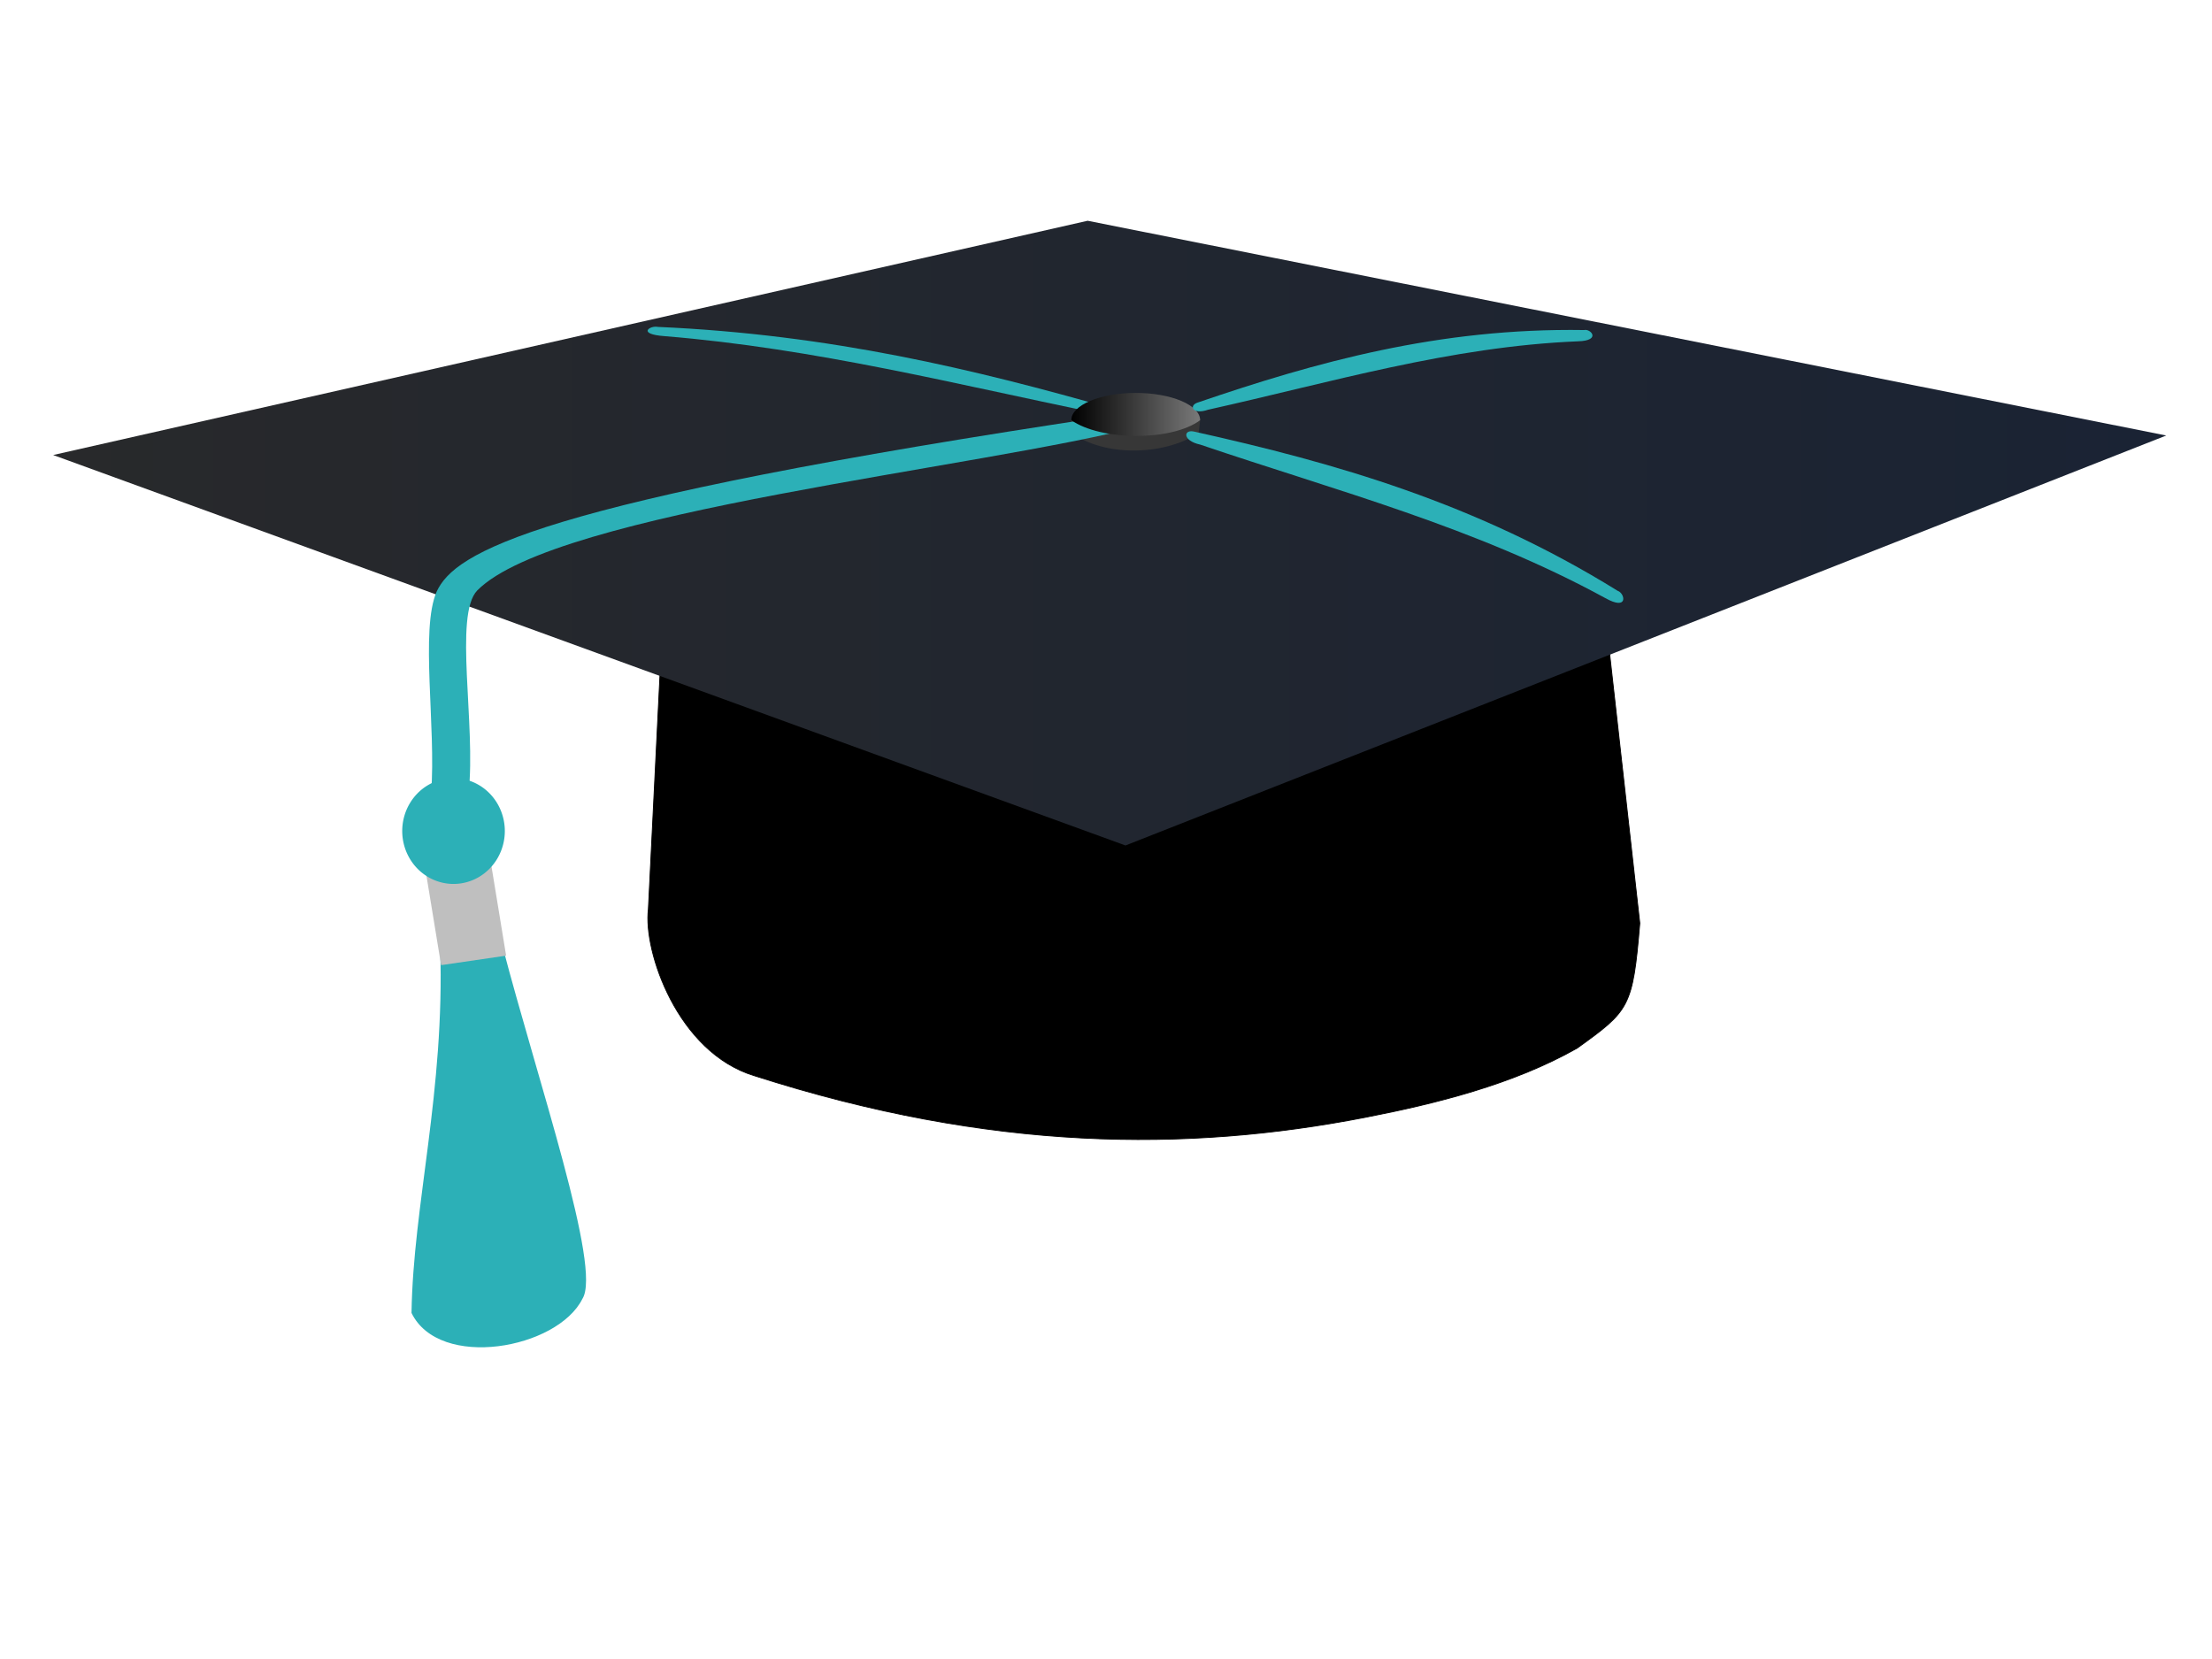 <?xml version="1.0"?><svg width="640" height="480" xmlns="http://www.w3.org/2000/svg" xmlns:xlink="http://www.w3.org/1999/xlink">
 <title>Graduation Cap with Teal ribbon</title>
 <defs>
  <linearGradient id="linearGradient3800-5">
   <stop stop-color="#28292b" offset="0" id="stop3802-1"/>
   <stop stop-color="#1a2334" offset="1" id="stop3804-7"/>
  </linearGradient>
  <linearGradient id="linearGradient3673-3">
   <stop stop-color="#000000" offset="0" id="stop3675-2"/>
   <stop stop-color="#797979" offset="1" id="stop3677-2"/>
  </linearGradient>
  <linearGradient y2="0.53" x2="1" y1="0.53" x1="0" id="linearGradient4324" xlink:href="#linearGradient3673-3"/>
  <linearGradient y2="0.5" x2="1.001" y1="0.5" x1="-0.001" id="linearGradient4339" xlink:href="#linearGradient3800-5"/>
 </defs>
 <g>
  <title>Layer 1</title>
  <g id="svg_1">
   <path fill="#000000" fill-rule="nonzero" stroke="#050404" stroke-width="0.241" stroke-miterlimit="4" id="rect3761-0" d="m194.491,123.758l263.909,-0l16.051,143.362c-2.043,24.462 -3.025,25.255 -18.114,36.133c-18.556,10.532 -41.038,16.099 -61.504,20.071c-51.342,9.966 -108.058,9.898 -176.502,-12.057c-22.307,-6.701 -32.251,-36.094 -30.744,-48.168l6.903,-139.342z"/>
   <path fill="url(#linearGradient4339)" id="rect2830-2" d="m15.376,131.653l299.307,-67.779l312.082,62.131l-301.132,118.614l-310.257,-112.965z"/>
   <path fill="#2cb0b7" fill-rule="nonzero" id="rect3614-4" d="m127.36,274.178l18.022,-0.453c10.191,39.007 28.802,93.222 23.132,102.053c-7.237,14.549 -41.395,20.691 -49.449,4.096c0.465,-31.38 9.655,-63.92 8.295,-105.695z"/>
   <path fill="#373737" id="path3605-7-8" d="m347.239,121.576c-10.831,6.109 -33.517,-5.47 -37.176,-0.595c-0.382,0.511 -0.005,3.402 0.053,4.259c8.932,6.734 26.171,6.858 36.671,0.084l0.452,-3.748l0,0l0,0l0,0l0,0l0,0z"/>
   <path fill="#2cb0b7" id="rect3617-6" d="m321.527,120.298l9.242,2.825c-46.611,12.333 -169.88,24.695 -192.677,47.705c-6.863,7.068 -0.33,39.089 -2.516,58.574l-10.837,0.062c1.49,-19.054 -3.231,-47.381 1.619,-58.339c5.288,-11.169 27.177,-25.708 195.169,-50.827l0,0z"/>
   <rect fill="#bfbfbf" fill-rule="nonzero" transform="matrix(9.466,-1.383,1.594,9.725,-3.239,-139.46) " y="40.687" x="6.421" height="3.281" width="1.987" id="rect3612-5"/>
   <path fill="#2cb0b7" id="rect3723-1-9" d="m345.575,124.889c40.521,9.034 81.331,20.548 122.471,46.058c2.12,0.67 3.237,5.947 -3.653,2.062c-37.458,-20.462 -77.688,-30.981 -117.118,-44.368c-5.301,-1.15 -4.868,-4.543 -1.701,-3.752z"/>
   <path fill="#2cb0b7" id="rect3723-1-2-0" d="m322.001,118.27c-39.994,-11.391 -81.664,-21.481 -131.675,-23.687c-2.206,-0.483 -6.203,2.084 1.949,2.675c43.944,3.592 84.543,14.014 126.106,22.466c5.214,1.508 6.795,-0.613 3.621,-1.454z"/>
   <path fill="#2cb0b7" fill-rule="nonzero" d="m146.06,240.44a14.841,15.31 0 1 1-29.682,0a14.841,15.31 0 1 129.682,0z" id="path3610-0"/>
   <path fill="url(#linearGradient4324)" id="path3605-6" d="m347.239,121.576c-8.336,6.181 -28.741,5.975 -37.279,0c0,-4.358 8.345,-7.89 18.639,-7.89c10.294,0 18.64,3.533 18.64,7.89z"/>
   <path fill="#2cb0b7" id="rect3723-0" d="m346.562,116.458c34.229,-11.698 69.776,-21.626 111.79,-20.968c1.878,-0.461 5.057,3.074 -1.807,3.262c-37.025,1.522 -71.697,11.947 -107.047,19.803c-4.464,1.554 -5.649,-1.248 -2.936,-2.097z"/>
  </g>
 </g>
</svg>